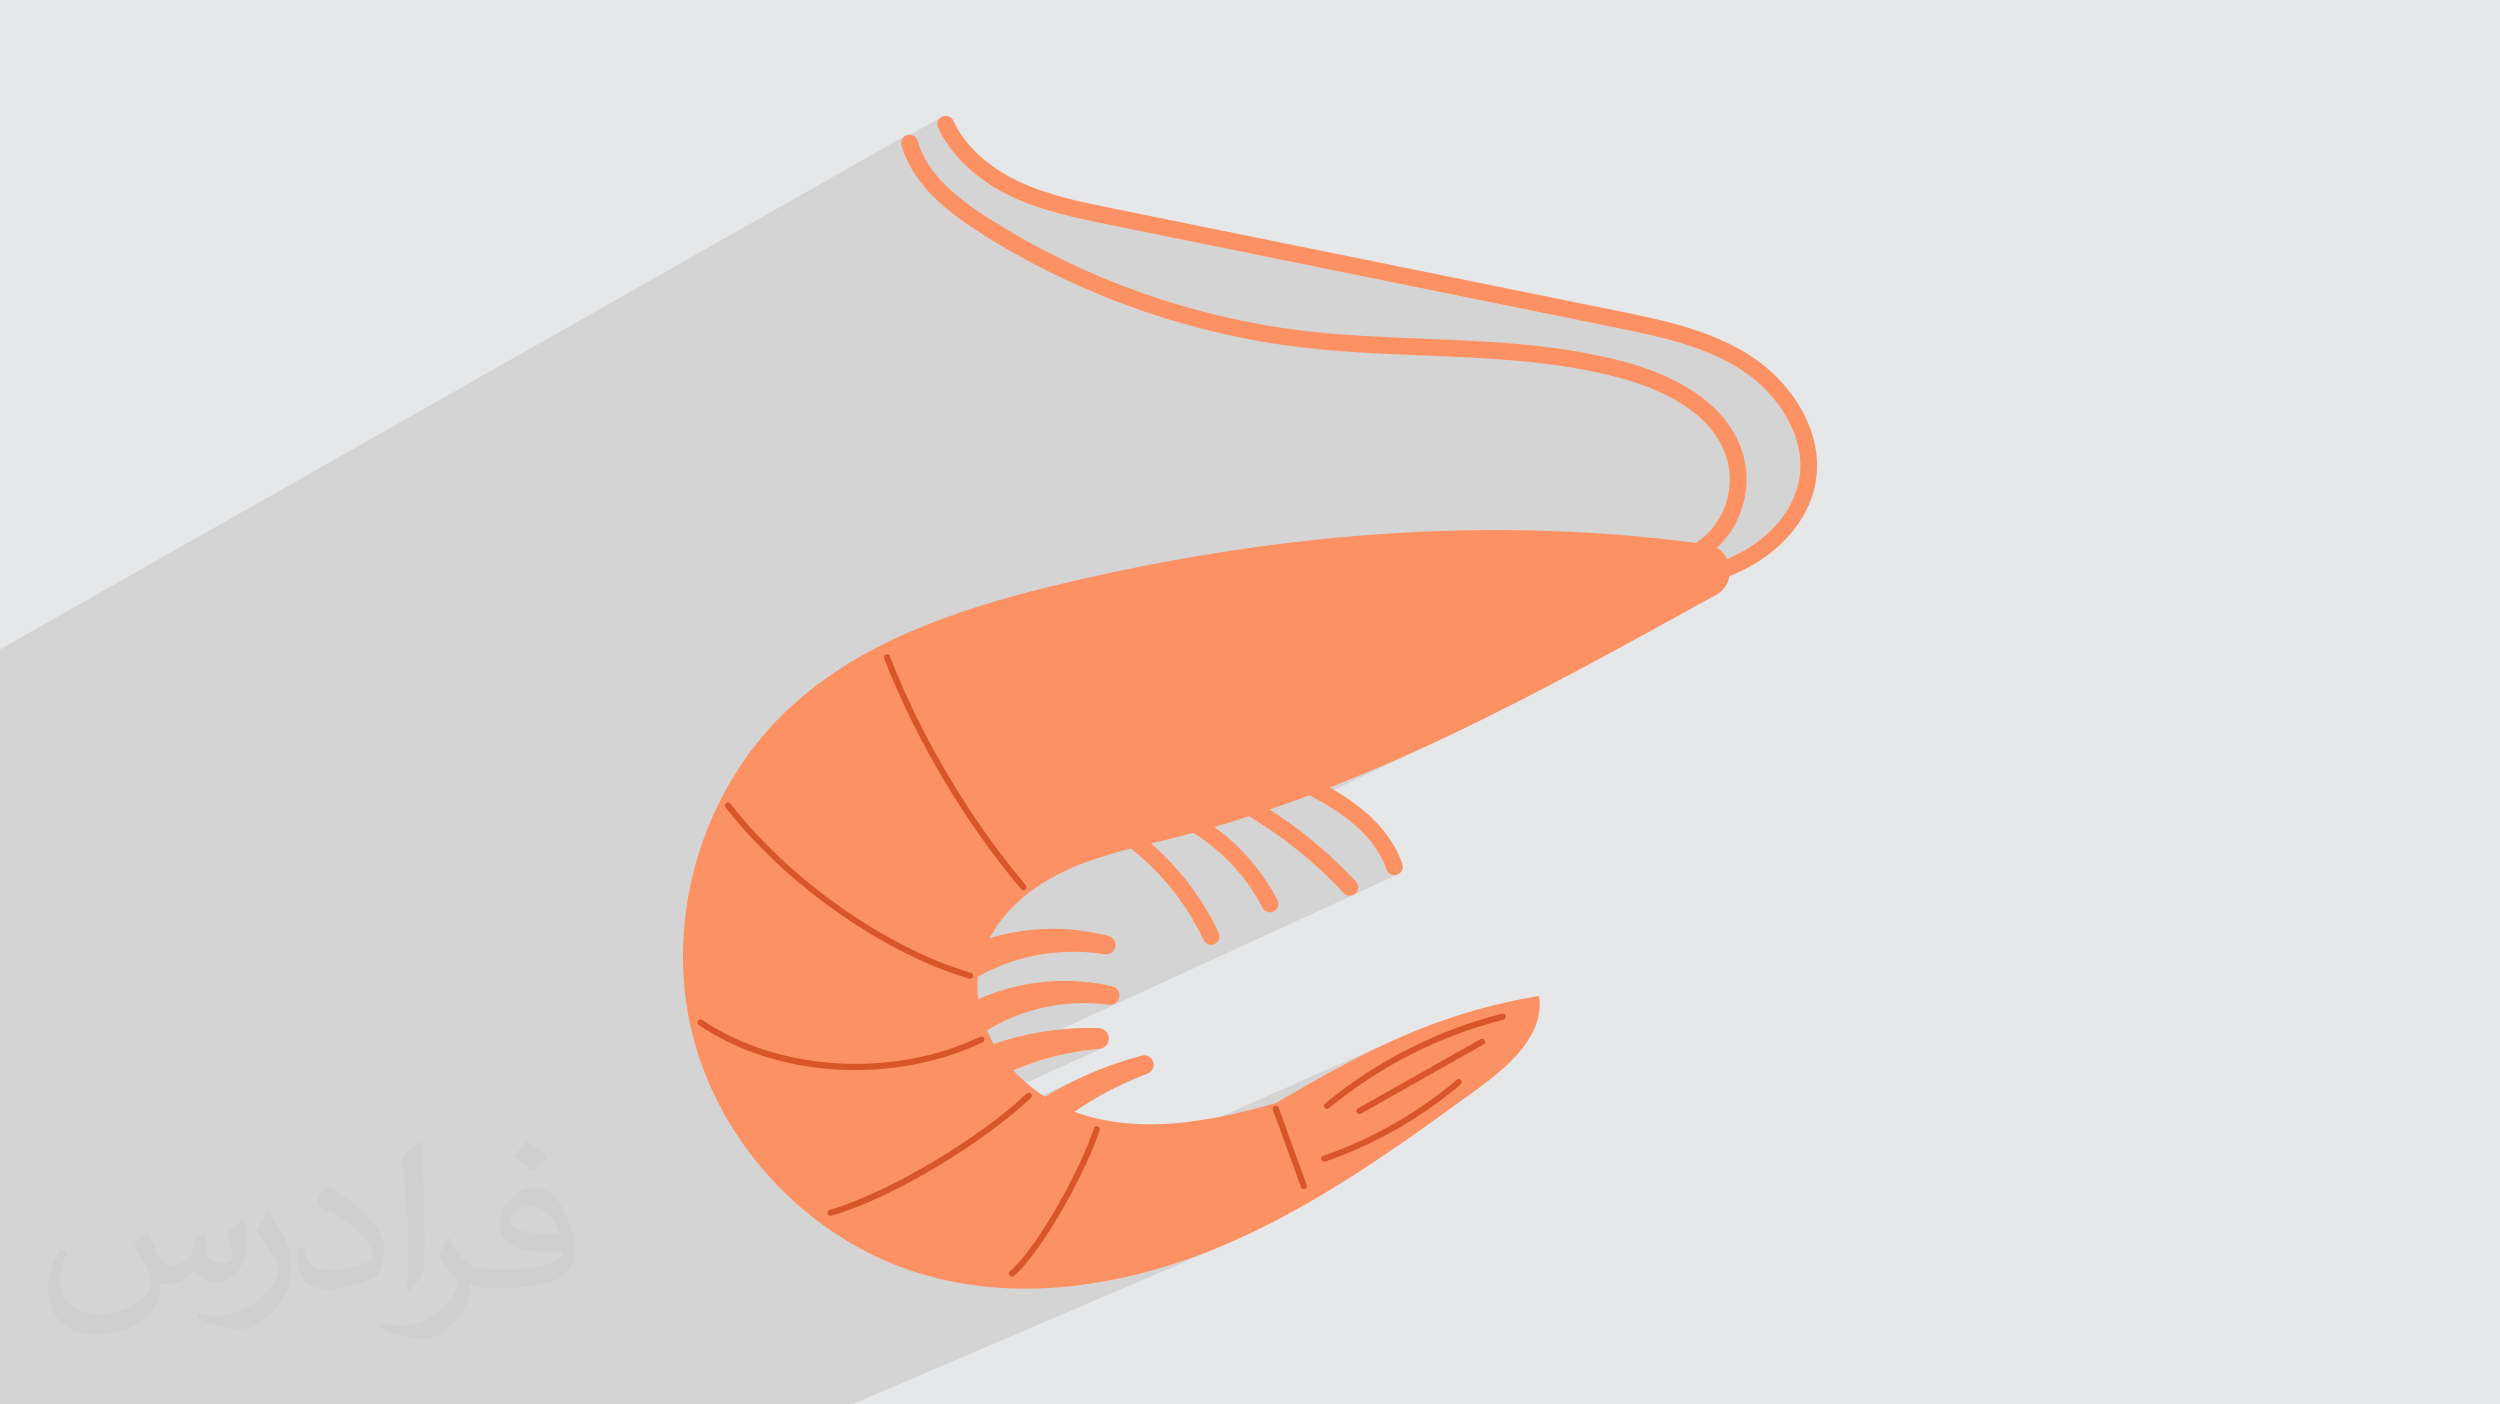 <?xml version="1.0" encoding="UTF-8"?>
<!DOCTYPE svg PUBLIC "-//W3C//DTD SVG 1.1//EN" "http://www.w3.org/Graphics/SVG/1.1/DTD/svg11.dtd">
<!-- Creator: CorelDRAW -->
<svg xmlns="http://www.w3.org/2000/svg" xml:space="preserve" width="94.192mm" height="52.917mm" version="1.1" style="shape-rendering:geometricPrecision; text-rendering:geometricPrecision; image-rendering:optimizeQuality; fill-rule:evenodd; clip-rule:evenodd"
viewBox="0 0 9419.16 5291.66"
 xmlns:xlink="http://www.w3.org/1999/xlink"
 xmlns:xodm="http://www.corel.com/coreldraw/odm/2003">
 <defs>
  <style type="text/css">
   <![CDATA[
    .fil0 {fill:#E6E7E8}
    .fil4 {fill:#D8562A;fill-rule:nonzero}
    .fil3 {fill:#FC9264;fill-rule:nonzero}
    .fil2 {fill:#373435;fill-opacity:0.031}
    .fil1 {fill:#373435;fill-opacity:0.102}
   ]]>
  </style>
 </defs>
 <g id="Layer_x0020_1">
  <polygon class="fil0" points="-0,0 9419.16,0 9419.16,5291.66 -0,5291.66 "/>
  <polygon class="fil1" points="-0,5206.2 -0,5194.4 -0,5193.96 -0,5193.58 -0,5179.79 -0,5174.37 -0,5173.13 -0,5169.16 -0,5148.85 -0,5137.98 -0,5137.27 -0,5134.56 -0,5127.23 -0,5124.32 -0,5123.04 -0,5117.75 -0,5111.46 -0,5107.03 -0,5106.51 -0,5105.44 -0,5101.95 -0,5099.23 -0,5099.1 -0,5090.57 -0,5084.39 -0,5083.91 -0,5073.64 -0,5071.76 -0,5070.34 -0,5056.58 -0,5056.05 -0,5050.55 -0,5047.97 -0,4907.13 -0,4649.52 -0,4481.59 -0,4410.46 -0,4400.88 -0,4312.04 -0,4191.41 -0,4182.23 -0,4169.47 -0,4130.25 -0,4089.08 -0,3861.94 -0,3123.73 -0,2916.28 -0,2856.11 -0,2482.01 -0,2471.44 -0,2452.26 -0,2446.38 3411.99,510.92 3406.81,514.33 3402.46,518.63 3399.03,523.63 3398.35,525.2 3549.71,439.37 3544.2,442.62 3539.6,446.78 3535.95,451.68 3533.33,457.14 3531.79,463.01 3531.41,469.1 3532.23,475.26 3534.32,481.31 3544.24,501.31 3555.31,520.93 3567.51,540.17 3580.8,558.98 3595.16,577.36 3610.56,595.26 3626.97,612.67 3644.38,629.56 3662.74,645.91 3682.04,661.69 3702.25,676.88 3723.33,691.45 3745.27,705.37 3768.04,718.62 3791.6,731.18 3815.94,743.02 3826.84,747.98 3837.79,752.78 3848.78,757.43 3859.83,761.92 3870.92,766.27 3882.05,770.48 3893.22,774.55 3904.43,778.49 3915.67,782.3 3926.95,785.99 3938.26,789.57 3949.59,793.04 3960.95,796.4 3972.33,799.66 3983.73,802.82 3995.14,805.89 4006.57,808.88 4018.02,811.79 4029.48,814.62 4040.94,817.38 4052.41,820.08 4063.88,822.72 4075.35,825.3 4086.82,827.83 4098.28,830.31 4109.74,832.76 4121.19,835.17 4132.62,837.55 4144.05,839.9 4155.45,842.24 4166.84,844.56 4178.2,846.87 6085.4,1234.08 6100.47,1237.14 6115.65,1240.24 6130.94,1243.38 6146.31,1246.58 6161.77,1249.84 6177.3,1253.18 6192.89,1256.6 6208.53,1260.12 6224.21,1263.75 6239.91,1267.49 6255.63,1271.36 6271.35,1275.36 6287.07,1279.51 6302.77,1283.82 6318.44,1288.29 6334.08,1292.94 6349.66,1297.77 6365.18,1302.8 6380.63,1308.04 6396,1313.5 6411.27,1319.18 6426.44,1325.1 6441.5,1331.26 6456.42,1337.68 6471.21,1344.37 6485.85,1351.34 6500.33,1358.59 6514.65,1366.14 6528.78,1373.99 6542.71,1382.17 6556.45,1390.67 6569.97,1399.51 6581.83,1407.73 6593.58,1416.38 6605.21,1425.45 6616.68,1434.92 6627.97,1444.79 6639.06,1455.04 6649.93,1465.66 6660.55,1476.63 6670.89,1487.94 6680.93,1499.59 6690.65,1511.55 6700.03,1523.81 6709.03,1536.37 6717.63,1549.21 6725.82,1562.31 6733.56,1575.67 6740.83,1589.27 6747.61,1603.1 6753.87,1617.14 6759.59,1631.38 6764.74,1645.82 6769.3,1660.43 6773.25,1675.21 6776.55,1690.14 6779.2,1705.21 6781.15,1720.41 6782.4,1735.72 6782.9,1751.14 6782.65,1766.64 6781.61,1782.22 6779.76,1797.86 6777.08,1813.55 6771.92,1835.32 6765.13,1856.8 6756.75,1877.95 6746.82,1898.7 6735.39,1919.01 6722.51,1938.83 6708.21,1958.11 6692.55,1976.79 6675.57,1994.83 6657.31,2012.17 6637.82,2028.77 6617.15,2044.57 6595.34,2059.53 6572.43,2073.58 6548.47,2086.69 6523.51,2098.8 6232.36,2237.49 6232.71,2237.44 6246.16,2235.63 6259.61,2233.74 6273.06,2231.77 6286.51,2229.71 6299.95,2227.54 6313.38,2225.27 6326.79,2222.87 6340.18,2220.35 6353.56,2217.7 6366.91,2214.91 6380.24,2211.96 6393.53,2208.86 6406.8,2205.59 6420.02,2202.15 6433.21,2198.52 6446.36,2194.7 6459.46,2190.68 6472.52,2186.46 6485.52,2182.02 6498.47,2177.35 6511.36,2172.45 6524.2,2167.32 6536.97,2161.93 6549.67,2156.29 6563.99,2149.55 4860.07,2957.96 4876.79,2966.68 4890.24,2973.69 4903.72,2980.75 4917.22,2987.87 4930.73,2995.07 4933.18,2996.39 4955.02,2988.27 5020.17,2963.11 5085.02,2937.17 5149.61,2910.49 5213.93,2883.09 5278,2855.02 5341.84,2826.31 5405.45,2797 5468.85,2767.12 4956.2,3008.94 4957.65,3009.74 4971.03,3017.26 4984.34,3024.91 4997.55,3032.71 5010.63,3040.68 5023.59,3048.83 5036.38,3057.18 5049,3065.75 5061.42,3074.54 5073.63,3083.58 5085.61,3092.87 5098.16,3103.16 5110.23,3113.65 5121.8,3124.33 5132.86,3135.19 5143.42,3146.21 5153.45,3157.4 5162.95,3168.74 5171.92,3180.21 5180.35,3191.82 5188.23,3203.54 5195.55,3215.37 5202.3,3227.3 5208.49,3239.32 5214.09,3251.42 5219.1,3263.58 5223.52,3275.81 5225.54,3280.52 5228.21,3284.73 5231.46,3288.41 5235.2,3291.51 5239.35,3293.99 5243.83,3295.81 5248.56,3296.94 5253.46,3297.32 5254.71,3297.3 5255.97,3297.22 5257.23,3297.1 5258.49,3296.92 5259.74,3296.7 5261,3296.41 5262.26,3296.07 5263.51,3295.68 5269.34,3293.04 5094.2,3373.53 5094.21,3373.53 5096.98,3372.61 5099.68,3371.43 3671.54,4027.77 3673.71,4033.35 3680.59,4044.05 3689.21,4052.9 3699.21,4059.78 3710.27,4064.58 3722.04,4067.2 3734.18,4067.51 3745.84,4065.51 3791.65,4044.55 3802.94,4039.4 3814.31,4034.38 3825.74,4029.49 3837.24,4024.74 3848.81,4020.12 3860.44,4015.65 3872.13,4011.3 3883.88,4007.1 3895.7,4003.04 3907.56,3999.11 3919.49,3995.33 3931.46,3991.69 3943.49,3988.19 3955.57,3984.83 3967.69,3981.61 3979.86,3978.54 3992.08,3975.61 4004.34,3972.83 4016.64,3970.19 4028.97,3967.71 4041.35,3965.36 4053.76,3963.17 4066.2,3961.12 4078.68,3959.23 4091.18,3957.48 4103.72,3955.89 4116.28,3954.45 4128.86,3953.16 4141.47,3952.02 4141.63,3951.99 4148.84,3950.72 4155.54,3948.19 2956.98,4494.06 2975.89,4512.31 2984.88,4520.46 3872,4117.47 3874.15,4116.89 3876.34,4116.74 3878.53,4117 3880.64,4117.69 3882.61,4118.79 3884.38,4120.3 3885.81,4122.15 3886.8,4124.18 3887.38,4126.32 3887.53,4128.52 3887.27,4130.71 3886.58,4132.82 3885.48,4134.79 3883.97,4136.55 3867.9,4151.5 3865,4154.09 4079.05,4057.07 4094.57,4050.08 4110.16,4043.29 4125.83,4036.7 4141.57,4030.31 4157.37,4024.11 4173.24,4018.11 4189.18,4012.32 4205.17,4006.72 4221.23,4001.33 4237.34,3996.13 4253.5,3991.15 4269.72,3986.36 4285.99,3981.78 4302.3,3977.41 4309.36,3976.3 4316.29,3976.62 4322.91,3978.25 4329.05,3981.1 4334.54,3985.07 4339.2,3990.05 4342.87,3995.94 4345.36,4002.64 4346.44,4009.23 4346.27,4015.72 4344.95,4021.96 4342.54,4027.81 4339.15,4033.13 4334.84,4037.79 4329.7,4041.63 4323.81,4044.53 4176.15,4111.04 4164.12,4117.47 4150.19,4125.13 4136.38,4132.95 4122.67,4140.94 4109.07,4149.09 4095.57,4157.4 4082.19,4165.88 4068.93,4174.51 4055.78,4183.29 4042.75,4192.24 4029.84,4201.33 4017.05,4210.58 4004.39,4219.98 3991.85,4229.53 3979.44,4239.22 3967.16,4249.06 3955.01,4259.05 3942.99,4269.18 3931.12,4279.45 3919.38,4289.86 3907.78,4300.41 3896.32,4311.09 3886.24,4318.85 3875.15,4324.28 3150,4649.27 3169.91,4662.28 3179.52,4668.13 4126.91,4244.43 4128.95,4243.61 4131.13,4243.2 4133.39,4243.22 4135.66,4243.72 4137.8,4244.64 4139.65,4245.92 4141.19,4247.52 4142.38,4249.37 4143.2,4251.41 4143.62,4253.59 4143.6,4255.85 4143.12,4258.12 4138.43,4272.23 4133.09,4287.19 4127.13,4302.95 4120.58,4319.44 4113.47,4336.58 4105.83,4354.32 4097.68,4372.59 4089.07,4391.32 4080.01,4410.45 4070.55,4429.9 4063.41,4444.21 5253.93,3917.71 5224.5,3931.11 5195.15,3944.89 5165.84,3959.04 5136.55,3973.56 5107.23,3988.44 5077.87,4003.68 5048.42,4019.28 5018.85,4035.22 4989.13,4051.5 4959.23,4068.13 4929.11,4085.08 4898.74,4102.37 4868.08,4119.98 4837.12,4137.91 4805.8,4156.15 4036.96,4495.28 4031.11,4506.18 4802.44,4166.13 4804.69,4165.56 4806.94,4165.45 4809.13,4165.78 4811.21,4166.52 4812.04,4167.01 5391.89,3911.46 5413.54,3902.1 5435.31,3893.04 5457.2,3884.29 5479.21,3875.84 5501.33,3867.7 5523.55,3859.87 5545.88,3852.36 5568.3,3845.15 5590.81,3838.27 5613.41,3831.7 5636.09,3825.45 5658.85,3819.53 5661.16,3819.2 5663.41,3819.33 5665.57,3819.88 5667.56,3820.82 5669.33,3822.12 5670.83,3823.75 5672.01,3825.67 5672.8,3827.86 5673.14,3830.16 5673.02,3832.41 5672.47,3834.56 5671.53,3836.55 5670.23,3838.33 5668.59,3839.84 5666.66,3841.02 5156.96,4064.93 5156.02,4065.54 5136.67,4078.42 5117.49,4091.56 5098.51,4104.96 5079.72,4118.62 5061.13,4132.54 5042.75,4146.72 5034.23,4153.49 5580.27,3914.14 5582.48,3913.66 5584.7,3913.62 5586.87,3914 5588.93,3914.79 5590.81,3915.97 5592.45,3917.51 5593.8,3919.4 5594.74,3921.53 5595.22,3923.74 5595.25,3925.96 5594.86,3928.13 5594.07,3930.19 5592.89,3932.08 5591.34,3933.72 5589.44,3935.07 5127.59,4195.88 5126.92,4196.23 4866.82,4309.63 4875.87,4334.54 5490.36,4067.14 5492.44,4066.26 5494.62,4065.81 5496.82,4065.79 5498.99,4066.18 5501.06,4066.99 5502.96,4068.2 5504.62,4069.82 5505.93,4071.74 5506.8,4073.82 5507.25,4075.99 5507.27,4078.2 5506.87,4080.38 5506.07,4082.45 5504.85,4084.35 5503.23,4086.03 5488.97,4097.92 5474.59,4109.64 5460.09,4121.18 5445.47,4132.55 5430.74,4143.73 5415.9,4154.74 5400.94,4165.56 5385.87,4176.21 5370.69,4186.68 5355.4,4196.97 5340,4207.07 5324.49,4217 5308.87,4226.74 5293.14,4236.3 5277.31,4245.68 5261.37,4254.87 5245.33,4263.88 5229.18,4272.71 5212.93,4281.35 5196.58,4289.8 5180.13,4298.07 5163.57,4306.15 5146.92,4314.04 5130.17,4321.75 5113.32,4329.27 5096.37,4336.6 4906.47,4418.71 4923.3,4465 4923.88,4467.25 4923.99,4469.5 4923.67,4471.69 4922.93,4473.76 4921.81,4475.66 4920.34,4477.32 4918.55,4478.68 4916.46,4479.69 4077.84,4840.75 4105.79,4836.9 4141.48,4831.25 4177.09,4824.89 4212.6,4817.84 4248,4810.11 4283.27,4801.73 4318.39,4792.69 4353.35,4783.04 4388.14,4772.77 4422.73,4761.9 4457.12,4750.46 4491.29,4738.46 4525.22,4725.92 4558.9,4712.84 4592.31,4699.26 4625.46,4685.2 3209.32,5291.66 3209.01,5291.66 3030.54,5291.66 3004.74,5291.66 2887.6,5291.66 2833.42,5291.66 2822.96,5291.66 2728.32,5291.66 2706.67,5291.66 2705.31,5291.66 2695.21,5291.66 2676.39,5291.66 2614.33,5291.66 2614.21,5291.66 2489.6,5291.66 2460.9,5291.66 2460.27,5291.66 2459.26,5291.66 2437.59,5291.66 2364.53,5291.66 2344.41,5291.66 2342.92,5291.66 2313.08,5291.66 2312.17,5291.66 2277.44,5291.66 2260.13,5291.66 2249.39,5291.66 2231.52,5291.66 2147.15,5291.66 1828.96,5291.66 1791.95,5291.66 1785.28,5291.66 1716.68,5291.66 1708.95,5291.66 1579.5,5291.66 1555.16,5291.66 1549.41,5291.66 1525.03,5291.66 1500.93,5291.66 1500.69,5291.66 1489.6,5291.66 1398.92,5291.66 1355.4,5291.66 1337.13,5291.66 1304.38,5291.66 1287.17,5291.66 1205.68,5291.66 1200.59,5291.66 1200.5,5291.66 1067.46,5291.66 1065.53,5291.66 934.57,5291.66 921.4,5291.66 920.6,5291.66 920.53,5291.66 915.3,5291.66 914.83,5291.66 914.57,5291.66 902.87,5291.66 902.45,5291.66 875.5,5291.66 847.53,5291.66 813.71,5291.66 807.55,5291.66 791.49,5291.66 791.37,5291.66 775.58,5291.66 769.48,5291.66 749.55,5291.66 746.75,5291.66 711.36,5291.66 691.22,5291.66 665.57,5291.66 579.7,5291.66 531.56,5291.66 518.82,5291.66 518.43,5291.66 515.66,5291.66 453.47,5291.66 422.53,5291.66 420.79,5291.66 420.75,5291.66 415.72,5291.66 383.48,5291.66 259.39,5291.66 248.1,5291.66 242.07,5291.66 233.81,5291.66 199.59,5291.66 143.06,5291.66 116.92,5291.66 -0,5291.66 -0,5289.99 -0,5289.57 -0,5289.44 -0,5278.13 -0,5263.78 -0,5263.74 -0,5256.07 "/>
  <path class="fil2" d="M550.85 4636.82c17.98,27.25 29.64,53.44 41.02,82.55 8.46,16.94 12.95,48.16 52.65,48.16 11.63,0 28.32,-3.43 43.13,-11.63 16.66,-8.74 29.36,-21.97 35.99,-42.06l15.87 -53.44 38.63 -19.05 2.64 2.64c-5.28,20.12 -6.6,39.42 -6.6,54.51 0,44.7 38.63,61.65 69.32,61.65 17.98,0 34.14,-8.74 34.14,-25.15 0,-21.16 -8.99,-57.15 -20.65,-89.43 17.98,-17.98 35.99,-35.99 56.62,-50.55l3.17 1.6c8.99,38.1 14.02,75.67 14.02,100.81 0,24.61 -10.85,51.87 -19.84,69.6 -18.52,34.92 -51.33,62.71 -91.01,62.71 -30.15,0 -63.75,-15.09 -86.79,-43.13l-1.32 0c-21.69,27 -55.3,51.33 -109.02,51.33l-16.66 0c-2.64,35.46 -10.31,60.58 -21.97,83.08 -32,62.43 -127,106.63 -216.43,106.63 -124.36,0 -186.79,-71.7 -186.79,-167.21 0,-59 19.3,-113.77 48.95,-152.65l24.33 10.06c-18.52,35.46 -30.96,68.78 -30.96,101.6 0,89.43 72.77,132.03 156.64,132.03 77.8,0 174.09,-49.48 191.57,-106.88 -6.6,-62.71 -30.15,-92.07 -66.14,-149.22 10.85,-19.05 24.87,-38.1 42.34,-58.47l3.17 0 0 0 0 0 -0.02 -0.09zm1434.31 -336.55c26.19,16.41 51.87,35.71 76.99,57.94 -14.02,19.84 -31.5,37.85 -53.19,53.72 -25.15,-20.37 -50.27,-37.85 -75.95,-56.36 17.45,-19.58 34.67,-38.35 52.12,-55.3l0 0 0 0 0 0 0 0 0 0 0.03 0zm13.49 244.48c-42.34,0 -76.99,27.79 -76.99,48.41 0,44.2 84.66,57.94 186,57.4 -12.7,-51.87 -57.15,-105.84 -109.02,-105.84l0.01 0.03zm-95 236.55c55.04,0 103.2,-1.6 139.95,-10.85 41.02,-10.31 75.67,-30.96 75.67,-45.24 0,-3.71 0,-8.2 -1.32,-11.91 -23.01,2.11 -49.48,2.11 -72.49,2.11 -74.6,0 -131.75,-16.94 -154.25,-58.75 -5.56,-11.63 -9.52,-24.61 -9.52,-39.42 0,-40.49 17.45,-79.91 48.16,-107.16 25.65,-22.48 53.97,-36.5 82.8,-36.5 52.12,0 93.65,41.81 122.76,107.7 15.87,35.99 26.72,77.52 26.72,129.92 0,34.92 -9.52,64.29 -31.22,85.98 -40.49,39.17 -115.09,53.97 -229.39,53.97l-51.87 0 0 0 -13.49 0c-28.32,0 -48.69,-5.03 -64.82,-17.45l-2.64 0c0.79,6.6 1.32,12.95 1.32,19.05 0,25.65 -8.46,58.47 -25.65,84.66 -50.8,75.41 -105.84,108.2 -153.47,108.2 -48.16,0 -107.16,-18.52 -160.35,-42.6l9.52 -18.52c17.2,7.14 41.02,11.91 73.81,11.91 85.98,0 198.96,-82.55 212.98,-163.25 -3.17,-6.6 -8.99,-15.34 -17.2,-24.61 -25.15,-29.9 -41.02,-54.76 -55.83,-80.95 12.7,-25.15 24.33,-45.24 35.18,-63.5l4.5 -0.53c36.78,74.88 70.1,117.73 144.45,117.73l11.63 0 0 0 53.97 0 0 0 0 0 0 0 0 0 0 0 0.09 0.01zm-372.54 79.12c6.35,-34.39 6.88,-73.02 6.88,-109.02l0 -53.44c0,-99.75 -12.7,-244.73 -23.01,-339.19 17.98,-19.3 43.13,-42.06 62.97,-57.4l5.82 1.6c13.49,118.8 16.66,256.39 16.66,383.64 0,33.35 -1.32,65.89 -4.5,89.69 -1.85,30.15 -19.3,52.91 -56.62,87.83l-8.2 -3.71zm-383.38 -157.43c1.85,46.84 24.87,83.62 105.31,83.62 50.01,0 92.33,-12.95 139.17,-35.18 8.46,-3.71 12.95,-8.74 12.95,-12.95 0,-29.36 -22.48,-68.25 -60.32,-103.71 -36.78,-33.35 -85.47,-62.71 -130.96,-82.3 -15.62,-6.6 -20.65,-13.49 -20.65,-20.12 0,-13.49 17.98,-41.81 32.82,-62.18l5.03 -0.53c52.12,27.25 110.34,67.74 153.47,112.7 39.17,41.53 63.5,83.62 63.5,129.39 0,33.86 -10.31,65.61 -27,95.25 -57.15,28.83 -118.01,50.8 -178.33,50.8 -73.28,0 -123.29,-34.39 -123.29,-115.09 0,-8.74 0,-22.22 3.17,-39.7l25.15 0 0 0 0 0 0 0 0 0 0 0 -0.02 0zm-132.57 -133.1l45.52 73.56c16.66,27.25 32.28,56.9 32.28,103.71l0 59.79c0,48.41 -30.96,100.28 -80.95,151.61 -39.17,34.67 -73.81,49.48 -105.84,49.48 -47.62,0 -102.13,-14.81 -165.1,-41.81l7.14 -18.52c19.84,5.28 42.85,9.78 71.17,9.78 90.5,-0.53 183.08,-66.67 225.42,-147.37 5.03,-9.27 6.88,-17.98 6.88,-24.08 0,-9.27 -5.03,-19.58 -8.99,-28.83 -23.01,-43.38 -48.69,-83.08 -76.99,-119.86 14.81,-23.29 29.64,-45.77 45.77,-68l3.71 0.53 0 0 0 0 0 0 0 0 0 0 -0.02 0.01z"/>
  <g id="_2139386279360">
   <path class="fil3" d="M5253.46 3297.32c-13.21,0 -25.51,-8.33 -29.94,-21.51 -21.96,-65.34 -69.66,-128.61 -137.91,-182.94 -63.21,-50.29 -137.24,-88.88 -208.82,-126.19l-207.49 -108.23c-15.47,-8.08 -21.47,-27.17 -13.4,-42.61 8.07,-15.5 27.16,-21.48 42.61,-13.4l207.51 108.2c74.23,38.69 150.97,78.75 218.93,132.81 77.8,61.92 132.58,135.3 158.46,212.21 5.55,16.53 -3.36,34.46 -19.9,40.02 -3.33,1.13 -6.72,1.64 -10.05,1.64z"/>
   <path class="fil3" d="M5085.64 3374.71c-8.46,0 -16.93,-3.39 -23.16,-10.11 -164.98,-177.87 -371.5,-318.98 -597.18,-408.1 -16.21,-6.39 -24.19,-24.74 -17.76,-40.98 6.4,-16.22 24.74,-24.16 40.99,-17.77 234.39,92.57 448.89,239.14 620.27,423.89 11.85,12.8 11.11,32.79 -1.68,44.64 -6.07,5.65 -13.8,8.43 -21.48,8.43z"/>
   <path class="fil3" d="M4784.68 3437.37c-11.53,0 -22.61,-6.33 -28.2,-17.31 -87.69,-172.96 -251.39,-307.97 -437.85,-361.2 -16.78,-4.81 -26.49,-22.28 -21.71,-39.05 4.79,-16.79 22.27,-26.52 39.05,-21.7 203.07,57.97 381.33,205.03 476.87,393.37 7.88,15.56 1.65,34.56 -13.89,42.47 -4.58,2.32 -9.46,3.42 -14.27,3.42z"/>
   <path class="fil3" d="M4563.1 3559.4c-11.91,0 -23.28,-6.75 -28.64,-18.25 -74.52,-159.78 -197.24,-300.25 -345.53,-395.57 -14.68,-9.43 -18.92,-28.97 -9.49,-43.63 9.43,-14.67 28.98,-18.93 43.65,-9.5 158.2,101.68 289.11,251.54 368.6,421.99 7.4,15.82 0.55,34.59 -15.25,41.99 -4.32,2 -8.88,2.97 -13.34,2.97z"/>
   <path class="fil3" d="M3597.36 3585.89c181.35,-89.99 390.55,-109.76 579.52,-59.47 18.84,5.01 30.05,24.35 25.03,43.19 -4.7,17.66 -22,28.64 -39.67,25.8l-0.32 -0.06c-175.61,-28.85 -358.8,9.2 -503.7,100.22 -29.37,18.44 -68.15,9.59 -86.6,-19.8 -18.45,-29.36 -9.59,-68.15 19.78,-86.59 1.78,-1.1 3.58,-2.14 5.42,-3.04l0.54 -0.25z"/>
   <path class="fil3" d="M3617.17 3798.77c175.78,-99.39 384.11,-127.55 573.61,-82.53 18.96,4.52 30.68,23.55 26.18,42.5 -4.22,17.77 -21.21,29.17 -38.94,26.85l-0.33 -0.06c-174.85,-23.81 -355.58,21.63 -493.81,119.44 -28.31,20.05 -67.51,13.33 -87.55,-14.99 -20.04,-28.3 -13.33,-67.51 14.99,-87.56 1.73,-1.2 3.49,-2.33 5.29,-3.37l0.56 -0.28z"/>
   <path class="fil3" d="M3707.98 3945.89c138.86,-52.2 286.17,-76.58 431.42,-72.64 21.78,0.61 38.96,18.73 38.36,40.5 -0.55,20.31 -16.35,36.63 -36.13,38.24l-0.16 0.03c-134.6,11.31 -265.59,48.87 -383.26,108.79 -30.92,15.76 -68.75,3.45 -84.5,-27.46 -15.74,-30.94 -3.44,-68.76 27.48,-84.49 2.09,-1.07 4.2,-2 6.35,-2.81l0.44 -0.16z"/>
   <path class="fil3" d="M3815.33 4215.29c146.08,-111.49 312.72,-192.34 486.97,-237.88 18.86,-4.94 38.13,6.37 43.06,25.23 4.6,17.6 -4.93,35.56 -21.55,41.89l-0.25 0.1c-159.76,60.14 -305.79,151.77 -427.24,266.46 -25.22,23.81 -64.98,22.68 -88.8,-2.55 -23.82,-25.22 -22.68,-64.98 2.54,-88.79 1.6,-1.52 3.26,-2.91 4.95,-4.23l0.32 -0.23z"/>
   <path class="fil3" d="M6464.18 2242.2c86.36,-47.49 62.53,-177.8 -35.07,-191.36 -826.75,-114.81 -1665.3,-38.8 -2480.24,161.1 -359.75,88.24 -724.76,214.89 -991.51,471.9 -314.84,303.31 -453.34,778.02 -351.01,1203.07 102.32,425.05 441.67,784.7 860.07,911.54 367.81,111.5 770.99,48.38 1125.89,-99.19 354.86,-147.57 670.1,-374.57 980.59,-601.11 117.25,-85.56 248.06,-202.33 225.29,-345.67 -385.4,63.92 -656.38,207.43 -992.39,403.67 -239.85,68.45 -498.81,118.25 -735.76,40.34 -236.96,-77.9 -434.89,-324.08 -377.53,-566.81 35.2,-148.96 156.63,-265.11 292.87,-334.85 136.24,-69.76 288.3,-100.83 436.77,-137.94 725.96,-181.49 1384.56,-552.99 2042.03,-914.69z"/>
   <path class="fil4" d="M3856.38 3354.23c-3.25,0 -6.49,-1.38 -8.77,-4.07 -210.8,-248.63 -399.05,-565.65 -516.46,-869.71 -2.29,-5.91 0.66,-12.56 6.58,-14.86 5.92,-2.26 12.57,0.68 14.85,6.59 116.52,301.77 303.35,616.36 512.56,863.13 4.1,4.84 3.51,12.08 -1.33,16.18 -2.16,1.84 -4.8,2.74 -7.43,2.74z"/>
   <path class="fil4" d="M3654.54 3687.37c-1.05,0 -2.12,-0.16 -3.19,-0.46 -318.64,-91.86 -695.96,-357.29 -917.58,-645.46 -3.86,-5.03 -2.92,-12.24 2.11,-16.12 5.02,-3.87 12.24,-2.94 16.11,2.11 218.91,284.64 591.36,546.75 905.72,637.41 6.1,1.75 9.62,8.11 7.86,14.21 -1.45,5.04 -6.04,8.31 -11.03,8.31z"/>
   <path class="fil4" d="M3221.53 4031.77c-21.33,0 -42.63,-0.58 -63.92,-1.74 -196.46,-10.82 -378.01,-68.96 -525.05,-168.19 -5.26,-3.55 -6.64,-10.69 -3.09,-15.92 3.54,-5.26 10.66,-6.65 15.94,-3.1 287.65,194.09 718.24,220.18 1047.13,63.47 5.74,-2.71 12.59,-0.29 15.31,5.43 2.73,5.74 0.3,12.59 -5.42,15.31 -143.23,68.24 -311.87,104.74 -480.9,104.74z"/>
   <path class="fil4" d="M3129.09 4580.95c-4.99,0 -9.58,-3.26 -11.03,-8.3 -1.75,-6.1 1.77,-12.47 7.86,-14.21 214.49,-61.69 561.32,-266.6 742.22,-438.56 4.6,-4.35 11.86,-4.17 16.24,0.42 4.37,4.62 4.18,11.89 -0.41,16.25 -165.97,157.75 -507.62,373.77 -751.7,443.95 -1.06,0.32 -2.13,0.45 -3.18,0.45z"/>
   <path class="fil4" d="M3813.05 4809.63c-3.19,0 -6.37,-1.33 -8.64,-3.91 -4.19,-4.78 -3.71,-12.04 1.05,-16.22 110.52,-96.96 270.14,-395.11 315.77,-538.35 1.93,-6.04 8.4,-9.41 14.43,-7.43 6.05,1.9 9.38,8.36 7.46,14.4 -46.4,145.64 -209.34,449.35 -322.5,548.63 -2.18,1.94 -4.88,2.88 -7.57,2.88z"/>
   <path class="fil4" d="M4912.52 4480.41c-4.69,0 -9.08,-2.91 -10.79,-7.57l-106.17 -291.98c-2.16,-5.97 0.91,-12.56 6.88,-14.73 5.95,-2.16 12.53,0.91 14.7,6.85l106.16 292.02c2.2,5.94 -0.9,12.53 -6.84,14.69 -1.29,0.49 -2.62,0.72 -3.94,0.72z"/>
   <path class="fil4" d="M4999.3 4178.44c-3.32,0 -6.58,-1.39 -8.85,-4.14 -4.07,-4.87 -3.39,-12.14 1.49,-16.18 193.12,-160.07 423.73,-277.15 666.91,-338.59 6.17,-1.51 12.4,2.17 13.95,8.33 1.55,6.15 -2.16,12.38 -8.33,13.96 -239.89,60.59 -467.37,176.09 -657.87,334.01 -2.13,1.77 -4.71,2.61 -7.3,2.61z"/>
   <path class="fil4" d="M5121.94 4197.36c-4,0 -7.88,-2.09 -10.01,-5.84 -3.1,-5.52 -1.16,-12.53 4.36,-15.63l461.85 -260.81c5.52,-3.14 12.53,-1.17 15.66,4.32 3.13,5.52 1.16,12.54 -4.36,15.67l-461.85 260.81c-1.77,1 -3.71,1.48 -5.65,1.48z"/>
   <path class="fil4" d="M4988.94 4377.24c-4.75,0 -9.21,-2.97 -10.86,-7.72 -2.07,-5.98 1.1,-12.53 7.08,-14.6 184.58,-64.11 353.9,-160.46 503.28,-286.46 4.85,-4.1 12.11,-3.48 16.18,1.36 4.07,4.84 3.46,12.11 -1.39,16.21 -151.51,127.81 -323.28,225.58 -510.51,290.56 -1.26,0.46 -2.52,0.65 -3.78,0.65z"/>
   <path class="fil3" d="M6121.97 2250.33c-15.89,0 -29.55,-11.94 -31.39,-28.08 -1.94,-17.34 10.56,-32.96 27.9,-34.9 137.17,-15.32 279,-31.16 405.03,-88.55 135.73,-61.82 230.52,-168.46 253.57,-285.25 33.14,-167.61 -80.16,-328.72 -207.11,-414.04 -143.04,-96.12 -324.49,-132.93 -484.57,-165.43l-1907.2 -387.21c-121.09,-24.61 -246.31,-50.04 -362.26,-103.85 -131.81,-61.18 -231.82,-154.13 -281.62,-261.71 -7.33,-15.84 -0.44,-34.63 15.39,-41.94 15.83,-7.32 34.61,-0.44 41.94,15.4 43.53,94.07 132.63,176.07 250.89,230.95 109.2,50.71 230.71,75.37 348.23,99.25l1907.17 387.16c165.85,33.71 353.84,71.83 507.29,174.96 144.29,96.97 272.6,282.6 233.85,478.7 -26.98,136.72 -135.18,260.27 -289.41,330.5 -135.14,61.58 -282.1,77.98 -424.17,93.84 -1.21,0.14 -2.37,0.2 -3.53,0.2z"/>
   <path class="fil3" d="M6231.68 2155.58c-10.42,0 -20.88,-0.48 -31.29,-1.47 -17.34,-1.65 -30.08,-17.06 -28.43,-34.43 1.64,-17.37 17.14,-30.15 34.39,-28.47 89.85,8.53 182.31,-28.51 241.51,-96.57 59.14,-68.06 82.87,-164.84 62,-252.55 -46.07,-192.95 -270.62,-281.12 -400.39,-316.51 -242.65,-66.14 -500.72,-76.51 -750.32,-86.49 -149.58,-5.96 -304.23,-12.16 -455.36,-30.17 -427.73,-50.96 -845.96,-200 -1209.49,-431.05 -115.59,-73.48 -253.91,-177.43 -297.97,-330.2 -4.83,-16.76 4.84,-34.29 21.6,-39.14 16.77,-4.79 34.27,4.85 39.1,21.61 37.96,131.7 158.37,222.71 271.16,294.4 355.59,226.01 764.7,371.81 1183.07,421.65 148.67,17.73 302.06,23.88 450.44,29.79 253.09,10.12 514.81,20.58 764.38,88.64 143.28,39.08 391.62,138.15 445.19,362.81 25.58,107.2 -3.48,225.47 -75.75,308.65 -65.44,75.3 -164.3,119.49 -263.84,119.5z"/>
  </g>
 </g>
</svg>
